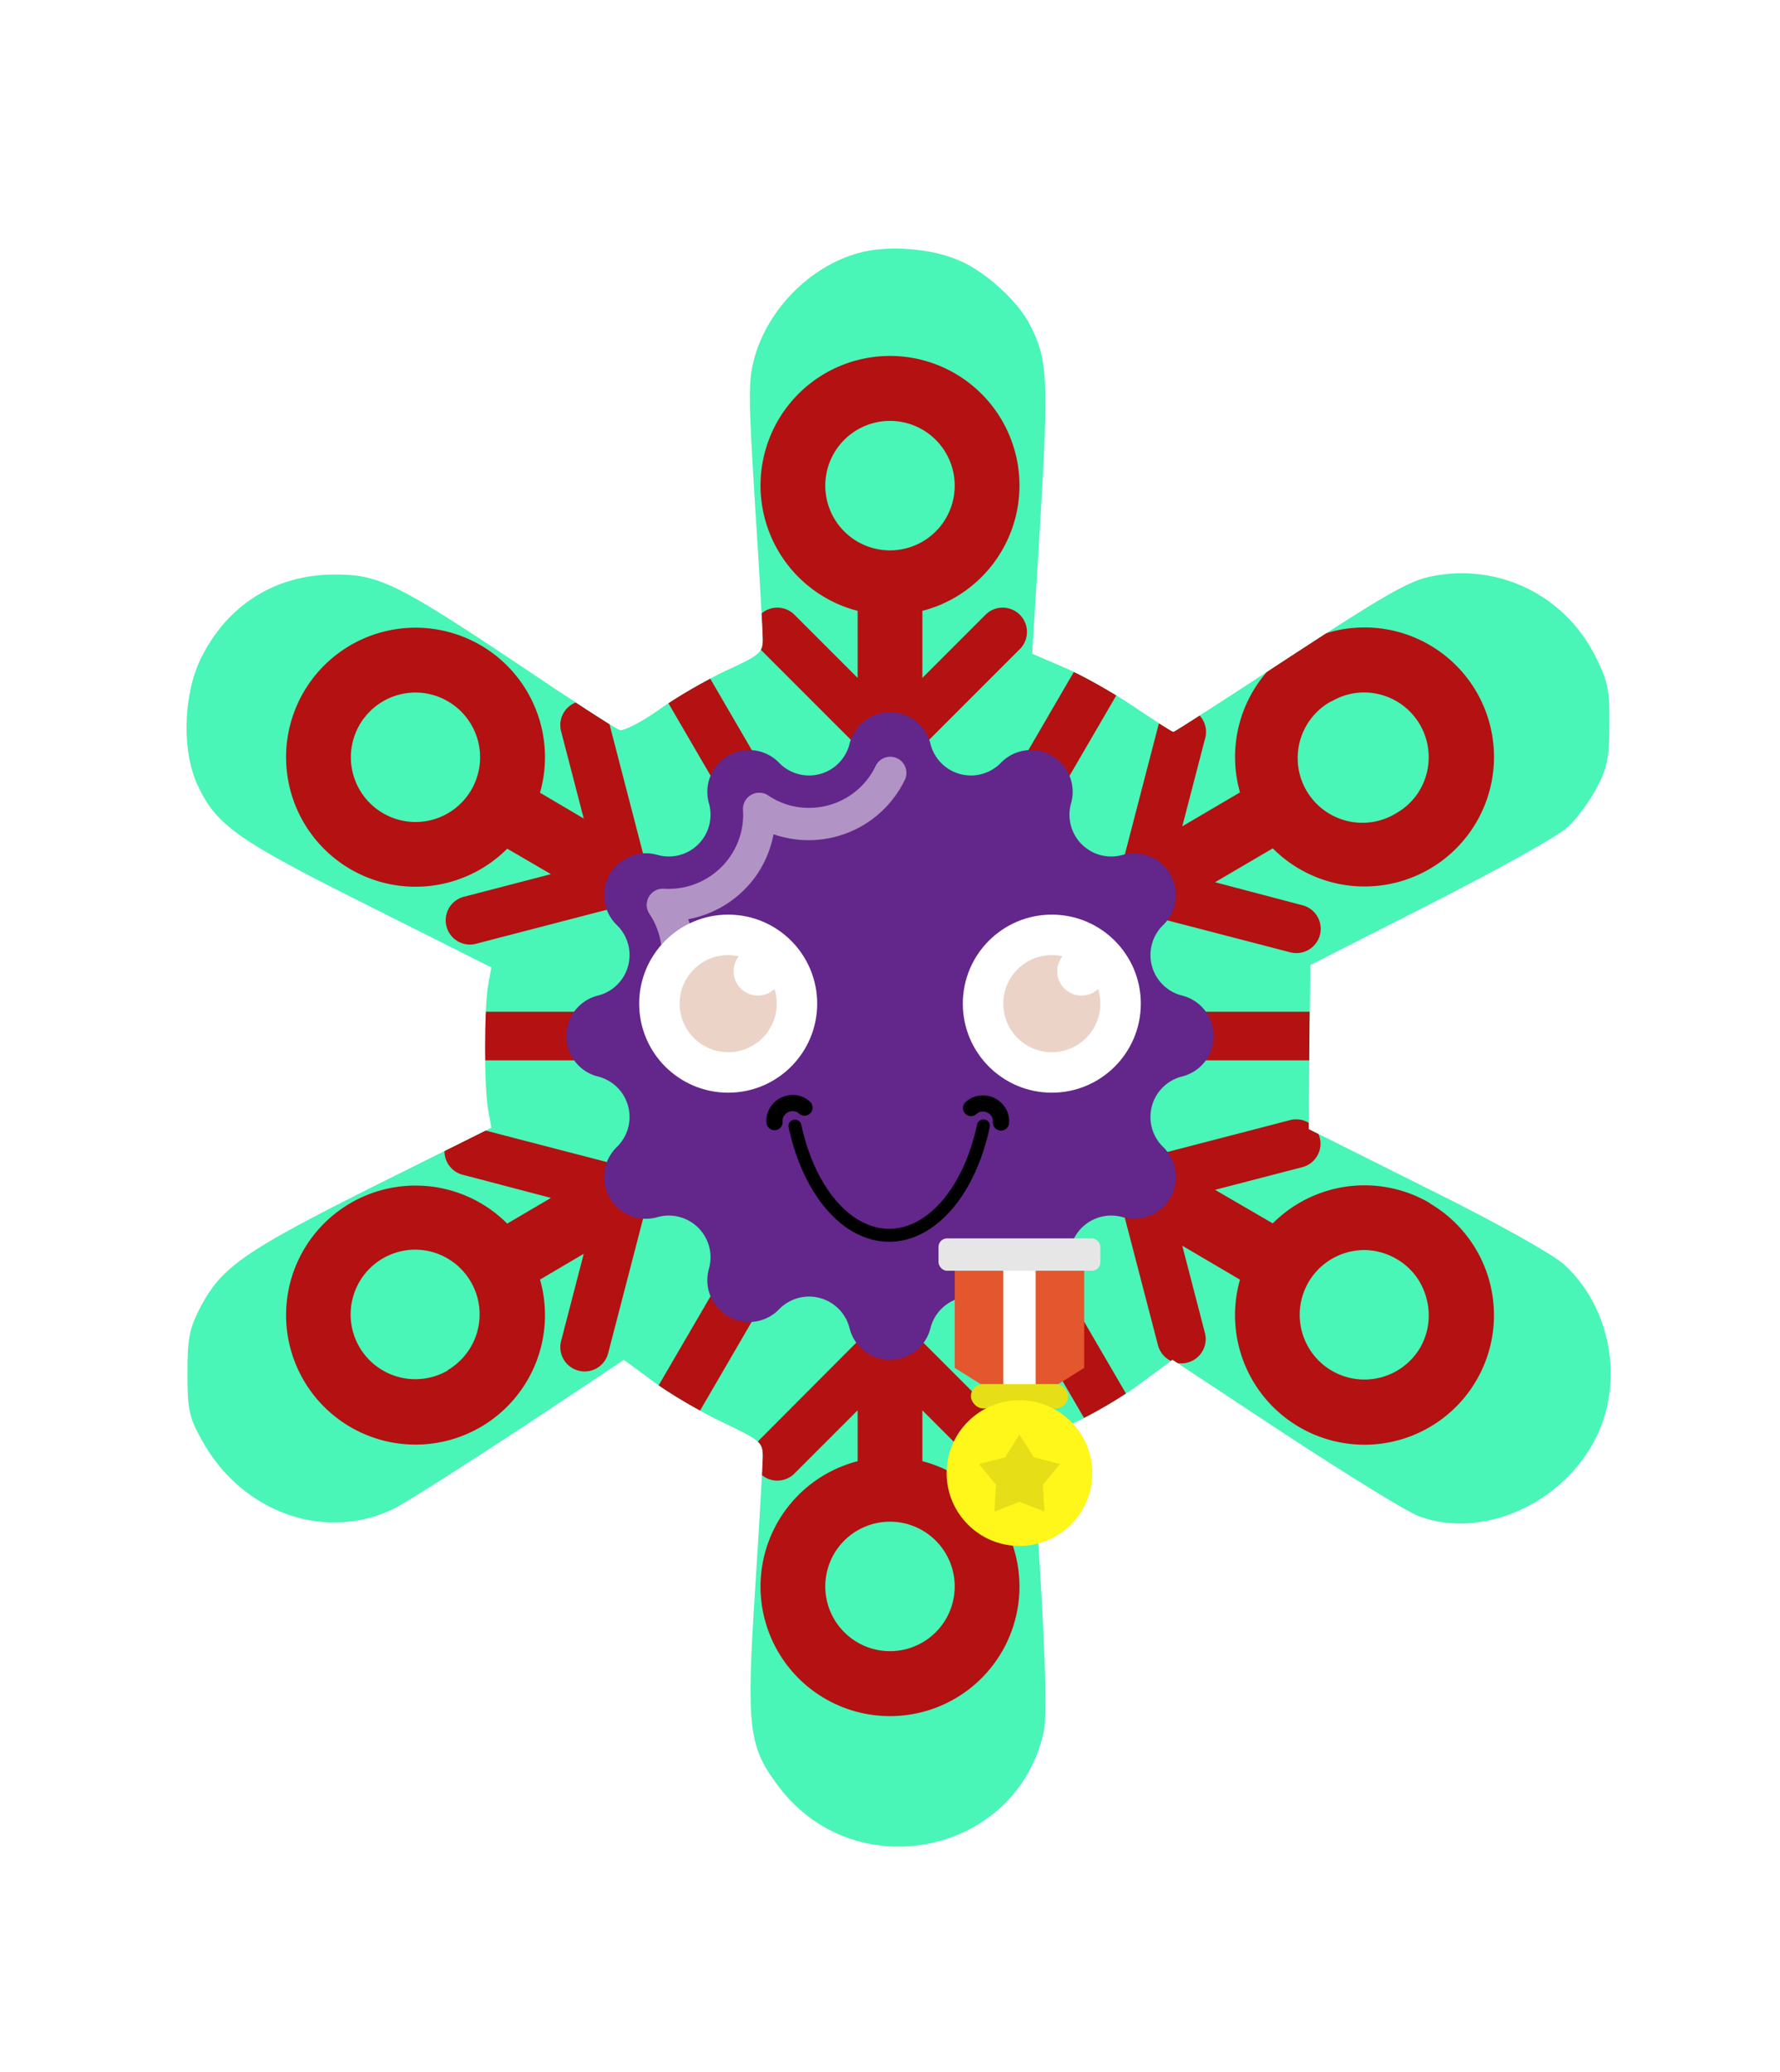 <svg xmlns="http://www.w3.org/2000/svg" id="generated" viewBox="0 0 220 220" style="height: 256px;"> <defs><filter id="innerglow"><feFlood flood-color="black"/><feComposite in2="SourceAlpha" operator="out"/><feGaussianBlur stdDeviation="2" result="blur"/><feComposite operator="atop" in2="SourceGraphic"/></filter> <filter id="innershadow2" x0="-50%" y0="-50%" width="200%" height="200%"><feGaussianBlur in="SourceAlpha" stdDeviation="10" result="blur"></feGaussianBlur><feOffset dy="10" dx="10"></feOffset><feComposite in2="SourceAlpha" operator="arithmetic" k2="-1" k3="1" result="shadowDiff"></feComposite><feFlood flood-color="#444444" flood-opacity="0.75"></feFlood><feComposite in2="shadowDiff" operator="in"></feComposite><feComposite in2="SourceGraphic" operator="over" result="firstfilter"></feComposite><feGaussianBlur in="firstfilter" stdDeviation="10" result="blur2"></feGaussianBlur><feOffset dy="-10" dx="-10"></feOffset><feComposite in2="firstfilter" operator="arithmetic" k2="-1" k3="1" result="shadowDiff"></feComposite><feFlood flood-color="#444444" flood-opacity="0.75"></feFlood><feComposite in2="shadowDiff" operator="in"></feComposite><feComposite in2="firstfilter" operator="over"></feComposite></filter><filter id="innershadow" x0="-50%" y0="-50%" width="200%" height="200%"><feGaussianBlur in="SourceAlpha" stdDeviation="3" result="blur"></feGaussianBlur><feOffset dy="3" dx="3"></feOffset><feComposite in2="SourceAlpha" operator="arithmetic" k2="-1" k3="1" result="shadowDiff"></feComposite><feFlood flood-color="#444444" flood-opacity="0.75"></feFlood><feComposite in2="shadowDiff" operator="in"></feComposite><feComposite in2="SourceGraphic" operator="over" result="firstfilter"></feComposite><feGaussianBlur in="firstfilter" stdDeviation="3" result="blur2"></feGaussianBlur><feOffset dy="-3" dx="-3"></feOffset><feComposite in2="firstfilter" operator="arithmetic" k2="-1" k3="1" result="shadowDiff"></feComposite><feFlood flood-color="#444444" flood-opacity="0.75"></feFlood><feComposite in2="shadowDiff" operator="in"></feComposite><feComposite in2="firstfilter" operator="over"></feComposite></filter> <style>#backgrounds .element > *:first-child {filter: url(#innerglow)} #patterns .element .main {filter: url(#innerglow)} #faces .element > *:first-child {filter:url(#innershadow)} .highlight { fill: rgba(255, 255, 255, 0.5); } .shadow { fill: rgba(0, 0, 0, 0.1); } #accessories-1 .scarf { fill: #de31b9; } #accessories-2 .base-tie { fill: #3b3b3b; } #accessories-2 #base-oval-1 { fill: #ffffff; } #accessories-2 #base-oval-2 { fill: #3b3b3b; } #accessories-2 #diamond { fill: #2571fb; } #accessories-3 #pin { fill: #ffffff; } #accessories-3 #stripe { fill: #ffffff; } #accessories-3 #medal { fill: #fff61a; } #accessories-3 #ribbon { fill: #e3562e; } #accessories-3 #rect { fill: #fff61a; } #accessories-4 #base { fill: #ffffff; } #accessories-4 #letter { fill: #5545ec; } #accessories-4 #broche { fill: #5545ec; } #accessories-5 .tie { fill: #3b3b3b; } #accessories-6 #text { fill: #000000; } #accessories-6 #mid { fill: #ffffff; } #accessories-6 #card { fill: #083ea1; } #accessories-6 #clip { fill: #bbbbbb; } #accessories-7 #medallion { fill: #fff61a; } #accessories-7 .necklace { fill: #fff61a; } #accessories-8 .base-eartube { fill: #fffdff; } #accessories-8 .base-earplug { fill: #00249c; } #accessories-8 .base-earplug { fill: #00249c; } #accessories-8 #base-bell { fill: #fffdff; } #accessories-8 #base-tube { fill: #00249c; } #accessories-9 #base { fill: #ffffff; } #accessories-9 #tie { fill: #3b3b3b; } #accessories-10 #scarf { fill: #8f85ff; } #eyes-1 .base { fill: #3b3b3b; } #eyes-3 .frame { fill: black; } #eyes-3 .base-glass { fill: #fff; } #eyes-3 .base-glass { fill: #fff; } #eyes-3 #band-aid #base-band { fill: #fff; } #eyes-3 #band-aid #base-line-1 { fill: #bbb; } #eyes-3 #band-aid #base-line-2 { fill: #bbb; } #eyes-4 #base-highlight { fill: #ffffff; } #eyes-4 #base-white { fill: #ffffff; } #eyes-5 #base-patch { fill: #3b3b3b; } #eyes-5 #base-white { fill: #ffffff; } #eyes-6 #base-frame { fill: #f9f9f9; } #eyes-6 #base-light { fill: #f14f25; } #eyes-6 #eyes { fill: #3b3b3b; } #eyes-7 .base-white { fill: #ffffff; } #eyes-7 .base-highlight { fill: #ffffff; } #eyes-8 .base-white { fill: #ffffff; } #eyes-8 .base-highlight { fill: #ffffff; } #eyes-8 .base-eyelash { fill: #3b3b3b; } #eyes-9 .base-white { fill: #ffffff; } #eyes-10 #base-glass { fill: #00f5d6; } #eyes-10 .base-band { fill: #3b3b3b; } #to-clip {clip-path: url(#clip-this);} #backgrounds .element > *:first-child {fill:#49f5b7!important;} #patterns .element > *:first-child {fill:#c61314!important;} #faces .element > *:first-child {fill:#63268a!important;} #eyes .element .main {fill:#ebd4c7!important;} #glasses .element .main {fill:#ebd4c7!important;} #hairstyles .main {fill:#8da85b!important;} </style><!--Pattern clipping--><clipPath id="clip-this"> <path transform="translate(-19,-8) scale(.6)" d="M208.482,35.443c-9.8,2.699-18.4,11.3-21.3,21.199c-1.4,5-1.4,7.601,0,30.4c0.899,13.7,1.6,26.3,1.6,28 c0,2.7-0.6,3.2-7.6,6.4c-4.2,2-10.5,5.6-14,8.199c-3.601,2.5-7.101,4.301-7.9,4c-0.7-0.199-10.3-6.399-21.1-13.699 c-24.9-16.601-28.601-18.4-37.9-18.301c-12,0.101-21.8,6.301-27.2,17.2c-3.7,7.5-4,19.2-0.7,26.2c3.9,8.3,8.2,11.3,35.2,24.8 l25.3,12.7l-0.699,3.9c-0.801,5.1-0.801,20.1,0,25.199l0.699,3.9l-24.5,12.2c-26.3,13.2-31.1,16.5-35.399,24.7 c-2.3,4.399-2.7,6.399-2.7,13.6c0,7.6,0.3,9.1,3,13.9c8.3,15.1,25.9,21.1,40,13.799c2.8-1.5,14.4-8.9,26-16.5l20.9-13.9l6.1,4.5 c3.3,2.5,9.7,6.2,14.3,8.4c7.601,3.6,8.2,4.1,8.2,6.899c0,1.601-0.7,14.2-1.6,27.901c-1.801,28.299-1.301,32,4.899,40.199 c15.8,20.9,49.101,14,54.601-11.4c0.6-2.898,0.399-13.199-0.7-31.898l-1.7-27.701l8-3.601c4.4-2,10.9-5.8,14.4-8.5l6.5-4.8 l23.5,15.5c13,8.5,25.3,16.101,27.5,16.8c13.1,4.699,29.6-2.801,36.301-16.4c5.799-11.7,2.898-26.9-6.701-35.601 c-2.4-2.1-14.1-8.699-28.299-15.699l-24.201-12.101l0.1-16.899l0.2-16.9l24.799-12.6c13.701-7,26.4-14,28.201-15.801 c1.9-1.699,4.6-5.399,6-8.1c2.199-4.1,2.6-6.4,2.6-13c0.1-6.8-0.301-8.9-2.699-13.7c-6.301-12.899-20.102-19.7-34.102-16.8 c-4.5,0.9-9.799,4-29.099,16.6c-12.9,8.5-23.7,15.4-23.9,15.4c-0.3,0-4-2.4-8.3-5.3c-4.3-2.9-10.7-6.5-14.3-8l-6.5-2.8l1.7-27.7 c1.7-29,1.5-32.9-2.2-40.101c-2.4-4.699-9-10.8-14.4-13.1C223.682,34.443,214.381,33.743,208.482,35.443z"></path> </clipPath></defs><!-- Backgrounds --> <g id="backgrounds"><g class="element" id="atom"> <path transform="translate(-19,-8) scale(.6)" d="M208.482,35.443c-9.8,2.699-18.4,11.3-21.3,21.199c-1.4,5-1.4,7.601,0,30.4c0.899,13.7,1.6,26.3,1.6,28 c0,2.7-0.6,3.2-7.6,6.4c-4.2,2-10.5,5.6-14,8.199c-3.601,2.5-7.101,4.301-7.9,4c-0.7-0.199-10.3-6.399-21.1-13.699 c-24.9-16.601-28.601-18.4-37.9-18.301c-12,0.101-21.8,6.301-27.2,17.2c-3.7,7.5-4,19.2-0.7,26.2c3.9,8.3,8.2,11.3,35.2,24.8 l25.3,12.7l-0.699,3.9c-0.801,5.1-0.801,20.1,0,25.199l0.699,3.9l-24.5,12.2c-26.3,13.2-31.1,16.5-35.399,24.7 c-2.3,4.399-2.7,6.399-2.7,13.6c0,7.6,0.3,9.1,3,13.9c8.3,15.1,25.9,21.1,40,13.799c2.8-1.5,14.4-8.9,26-16.5l20.9-13.9l6.1,4.5 c3.3,2.5,9.7,6.2,14.3,8.4c7.601,3.6,8.2,4.1,8.2,6.899c0,1.601-0.7,14.2-1.6,27.901c-1.801,28.299-1.301,32,4.899,40.199 c15.8,20.9,49.101,14,54.601-11.4c0.6-2.898,0.399-13.199-0.7-31.898l-1.7-27.701l8-3.601c4.4-2,10.9-5.8,14.4-8.5l6.5-4.8 l23.5,15.5c13,8.5,25.3,16.101,27.5,16.8c13.1,4.699,29.6-2.801,36.301-16.4c5.799-11.7,2.898-26.9-6.701-35.601 c-2.4-2.1-14.1-8.699-28.299-15.699l-24.201-12.101l0.1-16.899l0.2-16.9l24.799-12.6c13.701-7,26.4-14,28.201-15.801 c1.9-1.699,4.6-5.399,6-8.1c2.199-4.1,2.6-6.4,2.6-13c0.1-6.8-0.301-8.9-2.699-13.7c-6.301-12.899-20.102-19.7-34.102-16.8 c-4.5,0.9-9.799,4-29.099,16.6c-12.9,8.5-23.7,15.4-23.9,15.4c-0.3,0-4-2.4-8.3-5.3c-4.3-2.9-10.7-6.5-14.3-8l-6.5-2.8l1.7-27.7 c1.7-29,1.5-32.9-2.2-40.101c-2.4-4.699-9-10.8-14.4-13.1C223.682,34.443,214.381,33.743,208.482,35.443z"></path> </g></g><!-- patterns --> <g id="to-clip"><g id="patterns"><g class="element"> <path class="main" d="M176.74,130.65a16,16,0,0,0-19.43,2.5L150.17,129l10.79-2.8a3,3,0,0,0-1.51-5.81l-16.59,4.31L123,113h51a3,3,0,0,0,0-6H123l19.86-11.66,16.59,4.31a3.22,3.22,0,0,0,.75.1,3,3,0,0,0,.76-5.91L150.17,91l7.14-4.19a16,16,0,1,0-4.05-6.91l-7.14,4.2,2.8-10.78a3,3,0,1,0-5.8-1.51L138.8,88.44,119.38,99.85,144.79,56.2a3,3,0,1,0-5.19-3l-25.6,44V74.24l12.12-12.12a3,3,0,0,0-4.24-4.24L114,65.76V57.47a16,16,0,1,0-8,0v8.29l-7.88-7.88a3,3,0,0,0-4.24,4.24L106,74.24V97.16l-25.6-44a3,3,0,1,0-5.19,3l25.41,43.65L79.47,87.43l-4.31-16.6a3,3,0,0,0-5.81,1.51l2.8,10.79-5.41-3.19a16,16,0,0,0-7.27-18.18h0a16,16,0,1,0,3.22,25.09L68.1,90l-10.78,2.8a3,3,0,0,0,.75,5.9,2.89,2.89,0,0,0,.76-.1l16.59-4.31L97,107H46a3,3,0,0,0,0,6H97L75.42,125.68l-16.59-4.31a3,3,0,1,0-1.51,5.8L68.1,130l-5.41,3.18a16,16,0,1,0-3.22,25.09h0a16,16,0,0,0,7.27-18.18l5.41-3.19-2.8,10.79a3,3,0,0,0,2.15,3.65,2.84,2.84,0,0,0,.76.1,3,3,0,0,0,2.9-2.24l4.31-16.6,21.15-12.42L75.21,163.8a3,3,0,0,0,5.19,3l25.6-44v24.92L93.88,159.88a3,3,0,0,0,4.24,4.24l7.88-7.88v6.29a16,16,0,1,0,8,0v-6.29l7.88,7.88a3,3,0,0,0,4.24,0,3,3,0,0,0,0-4.24L114,147.76V122.84l25.6,44a3,3,0,1,0,5.19-3l-25.41-43.65,19.42,11.41,4.32,16.59a3,3,0,0,0,2.9,2.25,2.76,2.76,0,0,0,.75-.1,3,3,0,0,0,2.15-3.66l-2.8-10.78,7.14,4.2a16,16,0,1,0,23.48-9.41Zm-12.16-62a7.9,7.9,0,0,1,4-1.1,8,8,0,0,1,7.75,10,7.87,7.87,0,0,1-3.69,4.88h0a8,8,0,1,1-8.1-13.79ZM102,42a8,8,0,1,1,8,8A8,8,0,0,1,102,42ZM53.38,83.3a8,8,0,0,1-8.91-11.8,8,8,0,0,1,6.91-3.94,7.9,7.9,0,0,1,4,1.1,8,8,0,0,1-2,14.64Zm2,68a8,8,0,0,1-11.79-8.91,8,8,0,0,1,7.73-6,8.23,8.23,0,0,1,2,.26,8,8,0,0,1,2,14.64ZM118,178a8,8,0,1,1-8-8A8,8,0,0,1,118,178Zm57.53-29.5a8,8,0,1,1-8.91-11.8,8.23,8.23,0,0,1,2-.26,8,8,0,0,1,4,1.11h0a7.87,7.87,0,0,1,3.69,4.88A8,8,0,0,1,175.53,148.5Z"></path> <path class="shadow" d="M176.74,130.65a16,16,0,0,0-19.43,2.5L150.17,129l10.79-2.8a3,3,0,0,0-1.51-5.81l-16.59,4.31L123,113h51a3,3,0,0,0,0-6H123l19.86-11.66,16.59,4.31a3.22,3.22,0,0,0,.75.1,3,3,0,0,0,.76-5.91L150.17,91l7.14-4.19a16,16,0,1,0-4.05-6.91l-7.14,4.2,2.8-10.78a3,3,0,1,0-5.8-1.51L138.8,88.44,119.38,99.85,144.79,56.2a3,3,0,1,0-5.19-3l-25.6,44V74.24l12.12-12.12a3,3,0,0,0-4.24-4.24L114,65.76V57.47a16,16,0,1,0-8,0v8.29l-7.88-7.88a3,3,0,0,0-4.24,4.24L106,74.24V97.16l-25.6-44a3,3,0,1,0-5.19,3l25.41,43.65L79.47,87.43l-4.31-16.6a3,3,0,0,0-5.81,1.51l2.8,10.79-5.41-3.19a16,16,0,0,0-7.27-18.18h0a16,16,0,1,0,3.22,25.09L68.1,90l-10.78,2.8a3,3,0,0,0,.75,5.9,2.89,2.89,0,0,0,.76-.1l16.59-4.31L97,107H46a3,3,0,0,0,0,6H97L75.42,125.68l-16.59-4.31a3,3,0,1,0-1.51,5.8L68.1,130l-5.41,3.18a16,16,0,1,0-3.22,25.09h0a16,16,0,0,0,7.27-18.18l5.41-3.19-2.8,10.79a3,3,0,0,0,2.15,3.65,2.84,2.84,0,0,0,.76.1,3,3,0,0,0,2.9-2.24l4.31-16.6,21.15-12.42L75.21,163.8a3,3,0,0,0,5.19,3l25.6-44v24.92L93.88,159.88a3,3,0,0,0,4.24,4.24l7.88-7.88v6.29a16,16,0,1,0,8,0v-6.29l7.88,7.88a3,3,0,0,0,4.24,0,3,3,0,0,0,0-4.24L114,147.76V122.84l25.6,44a3,3,0,1,0,5.19-3l-25.41-43.65,19.42,11.41,4.32,16.59a3,3,0,0,0,2.9,2.25,2.76,2.76,0,0,0,.75-.1,3,3,0,0,0,2.15-3.66l-2.8-10.78,7.14,4.2a16,16,0,1,0,23.48-9.41Zm-12.16-62a7.9,7.9,0,0,1,4-1.1,8,8,0,0,1,7.75,10,7.87,7.87,0,0,1-3.69,4.88h0a8,8,0,1,1-8.1-13.79ZM102,42a8,8,0,1,1,8,8A8,8,0,0,1,102,42ZM53.38,83.3a8,8,0,0,1-8.91-11.8,8,8,0,0,1,6.91-3.94,7.9,7.9,0,0,1,4,1.1,8,8,0,0,1-2,14.64Zm2,68a8,8,0,0,1-11.79-8.91,8,8,0,0,1,7.73-6,8.23,8.23,0,0,1,2,.26,8,8,0,0,1,2,14.64ZM118,178a8,8,0,1,1-8-8A8,8,0,0,1,118,178Zm57.53-29.5a8,8,0,1,1-8.91-11.8,8.23,8.23,0,0,1,2-.26,8,8,0,0,1,4,1.11h0a7.87,7.87,0,0,1,3.69,4.88A8,8,0,0,1,175.53,148.5Z"></path> </g></g> </g><!-- Faces --> <g id="faces"><g class="element" id="face-6"> <path class="main" d="M115,73.91h0a5.16,5.16,0,0,0,8.71,2.33h0a5.16,5.16,0,0,1,8.67,5h0a5.16,5.16,0,0,0,6.38,6.38h0a5.16,5.16,0,0,1,5,8.67h0a5.16,5.16,0,0,0,2.33,8.71h0a5.15,5.15,0,0,1,0,10h0a5.16,5.16,0,0,0-2.33,8.71h0a5.16,5.16,0,0,1-5,8.67h0a5.16,5.16,0,0,0-6.38,6.38h0a5.16,5.16,0,0,1-8.67,5h0a5.16,5.16,0,0,0-8.71,2.33h0a5.15,5.15,0,0,1-10,0h0a5.16,5.16,0,0,0-8.71-2.33h0a5.16,5.16,0,0,1-8.67-5h0a5.16,5.16,0,0,0-6.38-6.38h0a5.16,5.16,0,0,1-5-8.67h0A5.16,5.16,0,0,0,73.91,115h0a5.15,5.15,0,0,1,0-10h0a5.16,5.16,0,0,0,2.33-8.71h0a5.16,5.16,0,0,1,5-8.67h0a5.16,5.16,0,0,0,6.38-6.38h0a5.16,5.16,0,0,1,8.67-5h0A5.16,5.16,0,0,0,105,73.91h0A5.15,5.15,0,0,1,115,73.91Z" style="fill: rgb(102, 128, 179);"></path> <path class="highlight" d="M83.43,104.88a1.91,1.91,0,0,1-.52-.07,2,2,0,0,1-1.41-2.45,9.17,9.17,0,0,0-1.23-7.45,2,2,0,0,1,1.8-3.11A9.22,9.22,0,0,0,90,88.16a9.08,9.08,0,0,0,1.83-6.08,2,2,0,0,1,1-1.87,2,2,0,0,1,2.12.07,8.94,8.94,0,0,0,5,1.53,9.12,9.12,0,0,0,8.24-5.1,2,2,0,1,1,3.58,1.77A13.21,13.21,0,0,1,95.6,85.07a13.07,13.07,0,0,1-2.42,5.5,13.28,13.28,0,0,1-8.12,5,13.13,13.13,0,0,1,.3,7.8A2,2,0,0,1,83.43,104.88Z"></path> </g></g><!-- Mouths --> <g id="mouths" transform="scale(.4) translate(217,200)"><g class="element"> <g xmlns="http://www.w3.org/2000/svg" id="g6718"> <path xmlns:sodipodi="http://sodipodi.sourceforge.net/DTD/sodipodi-0.dtd" id="path5136" sodipodi:end="2.8016943" sodipodi:open="true" sodipodi:start="0.3386847" sodipodi:ry="65.14003" sodipodi:rx="34.134514" sodipodi:cx="126.29771" sodipodi:cy="659.53082" sodipodi:type="arc" fill="none" stroke="#000000" stroke-width="4" stroke-linecap="round" stroke-linejoin="round" d=" M86.869,102.753c-5.667,26.36-23.303,40.201-39.391,30.914c-8.809-5.085-15.74-16.429-18.854-30.856"></path> <path xmlns:sodipodi="http://sodipodi.sourceforge.net/DTD/sodipodi-0.dtd" id="path4972-2-7-8-1-5-95-6" sodipodi:end="2.8016943" sodipodi:open="true" sodipodi:start="0.3386847" sodipodi:ry="6.8387451" sodipodi:rx="7.241024" sodipodi:cx="380.55606" sodipodi:cy="478.30988" sodipodi:type="arc" fill="none" stroke="#000000" stroke-width="5" stroke-linecap="round" stroke-linejoin="round" d=" M92.29,101.718c0.266-2.85-1.924-5.471-4.891-5.854c-1.625-0.211-3.227,0.296-4.36,1.378"></path> <path xmlns:sodipodi="http://sodipodi.sourceforge.net/DTD/sodipodi-0.dtd" id="path4972-2-7-8-1-5-95-5-0" sodipodi:end="2.8016943" sodipodi:open="true" sodipodi:start="0.3386847" sodipodi:ry="6.8387451" sodipodi:rx="7.241024" sodipodi:cx="380.55606" sodipodi:cy="478.30988" sodipodi:type="arc" fill="none" stroke="#000000" stroke-width="5" stroke-linecap="round" stroke-linejoin="round" d=" M22.323,101.59c-0.266-2.85,1.924-5.471,4.891-5.854c1.625-0.211,3.228,0.296,4.36,1.378"></path> </g> </g></g><!-- Eyes --> <g id="eyes" transform="translate(0,-2)"><g class="element" id="eyes-7"> <circle class="base-white" cx="90" cy="108" r="11"></circle> <circle class="main" cx="90" cy="108" r="6"></circle> <circle class="base-highlight" cx="93.67" cy="104" r="3"></circle> <circle class="base-white" cx="130" cy="108" r="11"></circle> <circle class="main" cx="130" cy="108" r="6"></circle> <circle class="base-highlight" cx="133.67" cy="104" r="3"></circle> </g></g><!-- CronicWearable:Accessory --> <g id="accessories"><g class="element" id="accessories-3"> <polygon id="ribbon" points="134 151 126 156 118 151 118 137 134 137 134 151"></polygon> <polygon id="stripe" points="128 154.13 126 156 124 154.13 124 137 128 137 128 154.13"></polygon> <rect id="pin" x="116" y="135" width="20" height="4" rx="1.05" ry="1.05"></rect> <rect class="shadow" x="116" y="135" width="20" height="4" rx="1.05" ry="1.05"></rect> <rect id="rect" x="120" y="153" width="12" height="3" rx="1.5" ry="1.5"></rect> <rect class="shadow" x="120" y="153" width="12" height="3" rx="1.5" ry="1.5"></rect> <circle id="medal" cx="126" cy="164" r="9"></circle> <polygon class="shadow" points="126 159.25 127.78 162.05 131 162.88 128.89 165.44 129.09 168.75 126 167.54 122.91 168.75 123.11 165.44 121 162.88 124.22 162.05 126 159.25"></polygon> </g></g></svg>
